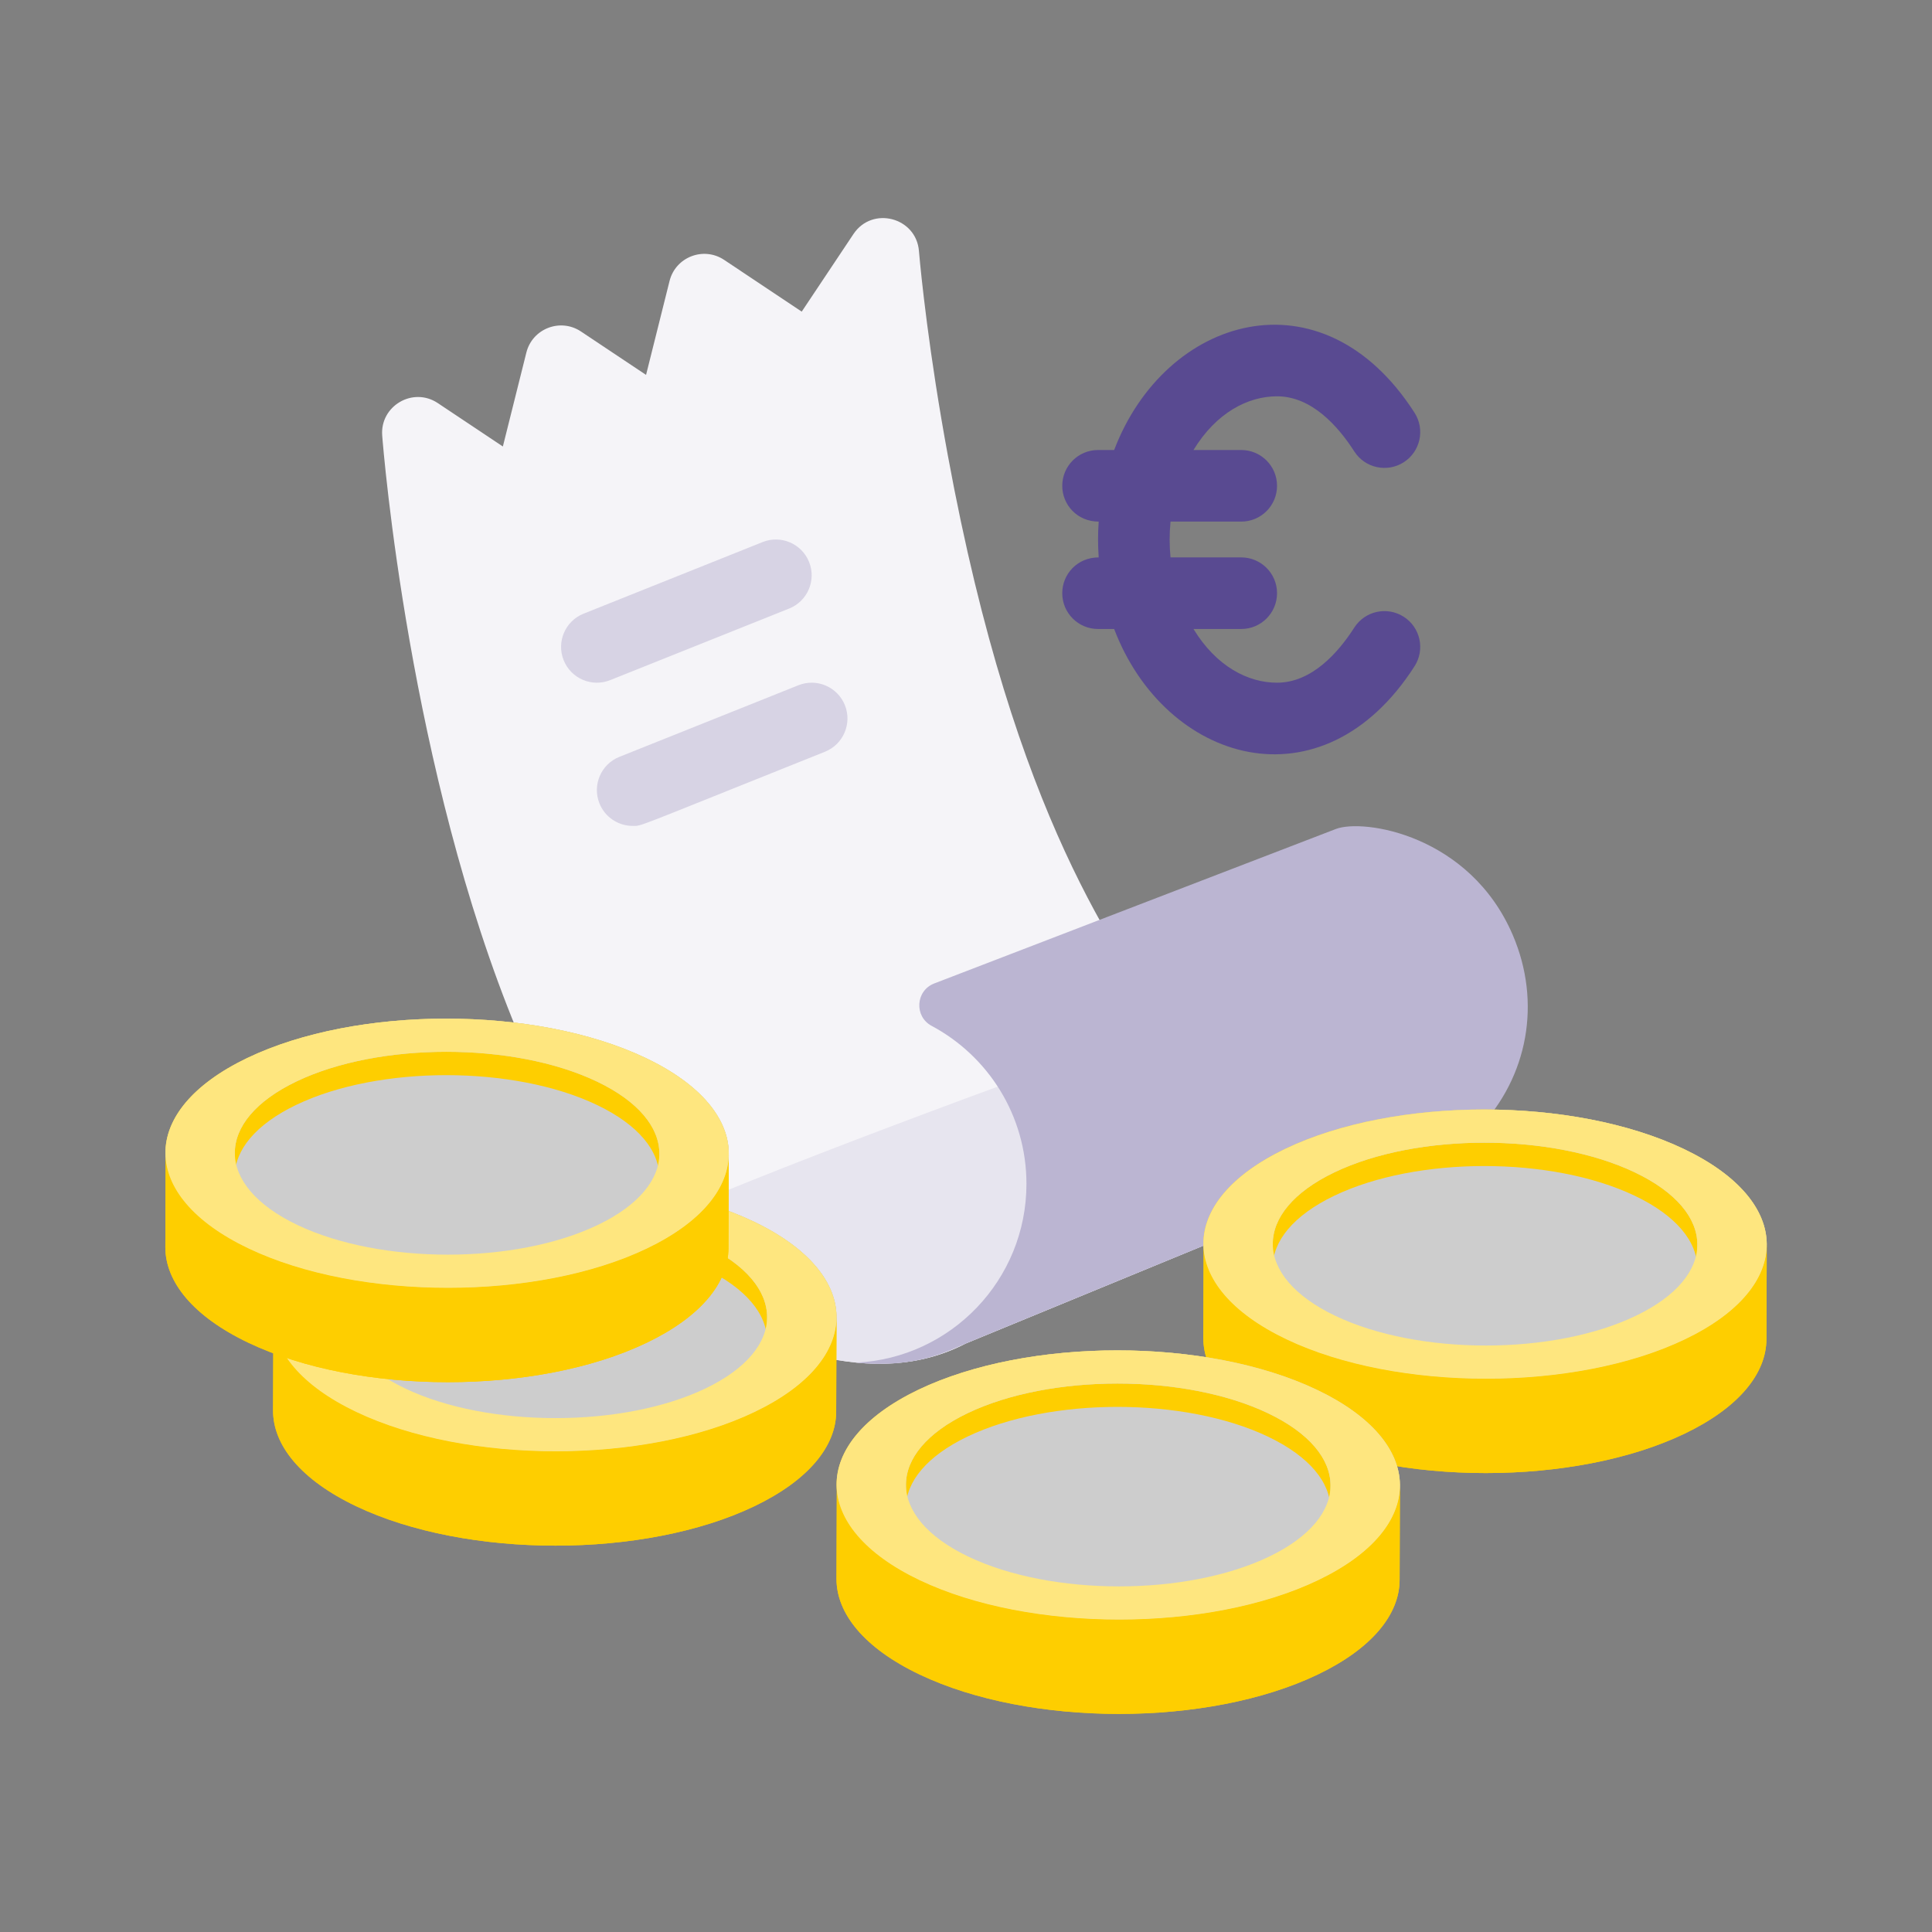 <svg clip-rule="evenodd" fill-rule="evenodd" stroke-linejoin="round" stroke-miterlimit="2" viewBox="0 0 512 512" xmlns="http://www.w3.org/2000/svg"><rect x="0" y="0" width="512" height="512" fill="#808080" stroke="none"/><path d="m.012 0h512v512h-512z" fill="none"/><g fill-rule="nonzero"><path d="m329.8 325.617c-1.81.746-72.742 29.946-73.848 30.411-12.286 6.371-25.674 6.523-39.227 3.356-39.379-9.252-64.139-48.7-79.629-86.068-28.662-69.11-35.528-154.277-35.806-157.87-.618-7.86 8.135-13.018 14.722-8.627l17.254 11.509 6.225-24.891c1.587-6.348 8.996-9.231 14.467-5.591l17.254 11.508 6.226-24.89c1.587-6.349 8.996-9.231 14.467-5.592l20.562 13.714 13.715-20.568c4.99-7.485 16.626-4.424 17.348 4.5.012.178 1.53 18.588 5.989 44.754 17.302 101.469 44.67 137.815 59.179 160.544l25.49 39.921c3.166 4.968 1.093 11.615-4.388 13.88z" fill="#f5f4f8"/><path d="m329.8 325.617c-1.81.746-72.742 29.946-73.848 30.411-12.286 6.371-25.674 6.523-39.227 3.356-19.941-4.685-36.353-17.279-49.313-33.144 34.733-15.831 102.818-40.508 141.286-54.424l25.49 39.921c3.166 4.968 1.093 11.615-4.388 13.88z" fill="#e7e5ef"/><path d="m391.736 299.233c-2.152 2.247 5.129-1.234-134.954 56.451-5.306 2.182-13.821 7.056-29.895 5.431 25.128-1.203 45.133-21.955 45.133-47.38 0-18.129-10.173-33.883-25.121-41.866-4.682-2.5-4.26-9.341.693-11.247 55.138-21.211 37.325-14.355 106.405-40.923 7.305-2.834 35.527 1.523 46.912 28.11 7.618 17.793 4.102 37.502-9.173 51.424z" fill="#bbb5d2"/><path d="m281.507 157.205c0 5.239 4.247 9.487 9.486 9.487h4.271c13.483 35.459 55.086 48.121 79.61 9.863 2.828-4.411 1.543-10.279-2.867-13.106s-10.278-1.544-13.106 2.866c-4.271 6.664-11.291 14.607-20.474 14.607-7.667 0-16.078-4.285-22.14-14.23h12.654c5.239 0 9.486-4.248 9.486-9.487s-4.247-9.487-9.486-9.487h-18.744c-.298-3.173-.314-6.135 0-9.486h18.744c5.239 0 9.486-4.248 9.486-9.487s-4.247-9.487-9.486-9.487h-12.654c6.066-9.952 14.48-14.23 22.14-14.23 9.183 0 16.203 7.943 20.474 14.607 2.827 4.411 8.697 5.694 13.106 2.867 4.41-2.828 5.694-8.696 2.867-13.107-24.517-38.247-66.132-25.582-79.61 9.863h-4.271c-5.239 0-9.486 4.248-9.486 9.487 0 5.011 3.952 9.487 9.658 9.487-.225 3.308-.232 6.077 0 9.486-5.703 0-9.658 4.473-9.658 9.487z" fill="#594a91"/><path d="m161.703 180.244 47.433-18.974c4.865-1.946 7.231-7.466 5.285-12.331-1.945-4.865-7.467-7.232-12.331-5.285l-47.434 18.973c-4.864 1.946-7.23 7.467-5.284 12.332 1.94 4.85 7.454 7.236 12.331 5.285z" fill="#d7d3e4"/><path d="m223.908 186.885c-1.946-4.864-7.467-7.231-12.332-5.284l-47.433 18.973c-4.864 1.946-7.231 7.467-5.285 12.332 1.484 3.709 5.047 5.966 8.811 5.966 2.566 0-.554.948 50.954-19.655 4.864-1.946 7.231-7.467 5.285-12.332z" fill="#d7d3e4"/><path d="m221.68 349.13c0 .126-.007.252-.011.379.246-9.328-7.09-18.703-22.002-25.805-29.213-13.912-76.591-13.912-105.617.002-15.189 7.281-22.381 16.952-21.604 26.512l-.08 23.566c-.032 9.183 7.315 18.38 22.026 25.386 29.233 13.922 76.477 13.922 105.521-.001 14.429-6.917 21.652-15.969 21.683-25.034l.065-18.093c.021-.457.019-.914.004-1.371z" fill="#fece00"/><path d="m199.653 323.713c29.233 13.922 29.39 36.495.344 50.419-29.043 13.923-76.287 13.923-105.521.001-29.233-13.923-29.387-36.497-.344-50.42 29.047-13.924 76.288-13.923 105.521 0z" fill="#cdcdcd"/><path d="m221.68 349.13-.084 25.005c-.031 9.066-7.254 18.117-21.683 25.034-29.044 13.923-76.287 13.924-105.521.001-14.71-7.006-22.057-16.203-22.026-25.386l.084-25.006c-.032 9.183 7.315 18.38 22.026 25.386 29.233 13.922 76.477 13.922 105.521-.001 14.429-6.917 21.652-15.968 21.683-25.033z" fill="#fece00"/><path d="m203.286 349.071-.021 6.187c.024-6.931-5.509-13.873-16.588-19.149-22.013-10.484-57.722-10.484-79.594.001-10.865 5.208-16.303 12.04-16.327 18.882l.022-6.187c.023-6.842 5.462-13.674 16.326-18.882 21.873-10.485 57.581-10.485 79.594-.002 11.079 5.277 16.612 12.219 16.588 19.15z" fill="#fece00"/><path d="m199.667 323.704c29.216 13.914 29.37 36.553.345 50.467-29.023 13.913-76.402 13.913-105.617-.001-29.213-13.913-29.367-36.551-.345-50.464 29.026-13.914 76.405-13.914 105.617-.002zm-92.303 44.249c22.016 10.485 57.724 10.485 79.594.001 21.873-10.485 21.756-27.548-.26-38.033-22.013-10.483-57.721-10.483-79.594.002-21.87 10.484-21.753 27.546.26 38.03" fill="#fee67f"/><path d="m468.206 329.895c0 .126-.007.252-.011.379.247-9.328-7.09-18.702-22.002-25.804-29.212-13.913-76.591-13.913-105.617.001-15.188 7.281-22.381 16.953-21.604 26.512l-.08 23.566c-.032 9.183 7.316 18.38 22.026 25.386 29.233 13.922 76.477 13.922 105.521-.001 14.429-6.917 21.652-15.969 21.683-25.034l.065-18.093c.021-.457.02-.914.004-1.371z" fill="#fece00"/><path d="m446.179 304.478c29.233 13.922 29.391 36.495.344 50.419-29.043 13.923-76.287 13.924-105.52.001-29.234-13.923-29.388-36.497-.345-50.42 29.047-13.924 76.288-13.923 105.521 0z" fill="#cdcdcd"/><path d="m468.206 329.895-.084 25.006c-.031 9.065-7.253 18.116-21.683 25.033-29.043 13.924-76.287 13.924-105.521.001-14.71-7.006-22.057-16.203-22.026-25.386l.084-25.006c-.032 9.183 7.316 18.38 22.026 25.386 29.234 13.922 76.477 13.922 105.521-.001 14.43-6.917 21.652-15.968 21.683-25.033z" fill="#fece00"/><path d="m449.813 329.836-.022 6.187c.024-6.931-5.509-13.873-16.588-19.149-22.013-10.484-57.721-10.484-79.594.001-10.865 5.208-16.303 12.04-16.326 18.882l.021-6.187c.023-6.842 5.462-13.674 16.326-18.882 21.873-10.485 57.581-10.485 79.594-.001 11.079 5.276 16.612 12.218 16.589 19.149z" fill="#fece00"/><path d="m446.193 304.469c29.216 13.914 29.37 36.553.345 50.467-29.023 13.913-76.401 13.913-105.617-.001-29.212-13.912-29.367-36.551-.345-50.464 29.026-13.914 76.405-13.914 105.617-.002zm-92.303 44.249c22.016 10.485 57.724 10.485 79.594.001 21.873-10.485 21.756-27.548-.26-38.033-22.012-10.483-57.721-10.483-79.594.002-21.869 10.484-21.753 27.546.26 38.03" fill="#fee67f"/><path d="m193.132 305.81c0 .126-.007.252-.011.379.246-9.328-7.09-18.703-22.002-25.805-29.213-13.912-76.591-13.912-105.617.002-15.189 7.281-22.381 16.952-21.604 26.512l-.08 23.566c-.032 9.183 7.315 18.38 22.026 25.386 29.233 13.922 76.477 13.922 105.52-.001 14.43-6.917 21.652-15.969 21.684-25.034l.065-18.093c.021-.457.019-.914.003-1.371z" fill="#fece00"/><path d="m171.105 280.393c29.233 13.922 29.39 36.495.344 50.419-29.043 13.923-76.287 13.923-105.521.001-29.233-13.923-29.387-36.497-.344-50.42 29.046-13.924 76.288-13.923 105.521 0z" fill="#cdcdcd"/><path d="m193.132 305.81-.084 25.005c-.031 9.066-7.254 18.117-21.683 25.034-29.044 13.923-76.287 13.924-105.521.001-14.71-7.006-22.057-16.203-22.026-25.386l.084-25.006c-.032 9.183 7.315 18.38 22.026 25.386 29.233 13.922 76.477 13.922 105.521-.001 14.429-6.917 21.652-15.968 21.683-25.033z" fill="#fece00"/><path d="m174.738 305.751-.021 6.187c.024-6.931-5.509-13.873-16.588-19.149-22.013-10.484-57.722-10.484-79.594.001-10.865 5.208-16.303 12.04-16.327 18.882l.022-6.187c.023-6.842 5.461-13.674 16.326-18.882 21.873-10.485 57.581-10.485 79.594-.002 11.079 5.277 16.612 12.219 16.588 19.15z" fill="#fece00"/><path d="m171.119 280.384c29.216 13.914 29.37 36.553.345 50.467-29.023 13.913-76.402 13.913-105.617-.001-29.213-13.913-29.367-36.551-.345-50.464 29.026-13.914 76.405-13.914 105.617-.002zm-92.303 44.249c22.016 10.485 57.723 10.485 79.594.001 21.872-10.485 21.756-27.548-.26-38.033-22.013-10.483-57.721-10.483-79.594.002-21.87 10.484-21.753 27.546.26 38.03" fill="#fee67f"/><path d="m370.995 393.723c-.001.127-.008.253-.011.379.246-9.327-7.09-18.702-22.003-25.804-29.212-13.913-76.591-13.913-105.616.002-15.189 7.281-22.381 16.952-21.604 26.512l-.081 23.566c-.031 9.182 7.316 18.379 22.026 25.385 29.234 13.923 76.477 13.922 105.521 0 14.43-6.918 21.652-15.969 21.683-25.034l.065-18.094c.021-.456.02-.913.004-1.37z" fill="#fece00"/><path d="m348.967 368.306c29.234 13.923 29.391 36.495.345 50.42-29.044 13.923-76.288 13.923-105.521 0-29.234-13.923-29.388-36.497-.344-50.419 29.046-13.925 76.287-13.924 105.52-.001z" fill="#cdcdcd"/><path d="m370.995 393.723-.084 25.006c-.032 9.065-7.254 18.117-21.684 25.034-29.043 13.923-76.287 13.923-105.52 0-14.711-7.006-22.058-16.203-22.027-25.385l.084-25.006c-.031 9.182 7.316 18.379 22.027 25.385 29.233 13.923 76.477 13.922 105.52 0 14.43-6.918 21.653-15.969 21.684-25.034z" fill="#fece00"/><path d="m352.601 393.664-.021 6.187c.023-6.931-5.51-13.873-16.589-19.149-22.012-10.484-57.721-10.484-79.594.002-10.864 5.208-16.303 12.04-16.326 18.881l.021-6.187c.023-6.842 5.462-13.673 16.327-18.881 21.872-10.486 57.58-10.486 79.593-.002 11.079 5.276 16.613 12.218 16.589 19.149z" fill="#fece00"/><path d="m348.982 368.298c29.215 13.914 29.37 36.552.344 50.467-29.022 13.913-76.401 13.913-105.616-.001-29.213-13.913-29.368-36.551-.345-50.464 29.025-13.915 76.404-13.915 105.617-.002zm-92.304 44.248c22.016 10.486 57.724 10.486 79.594.001 21.873-10.485 21.756-27.547-.259-38.032-22.013-10.484-57.721-10.484-79.594.001-21.87 10.485-21.754 27.547.259 38.03" fill="#fee67f"/></g></svg>